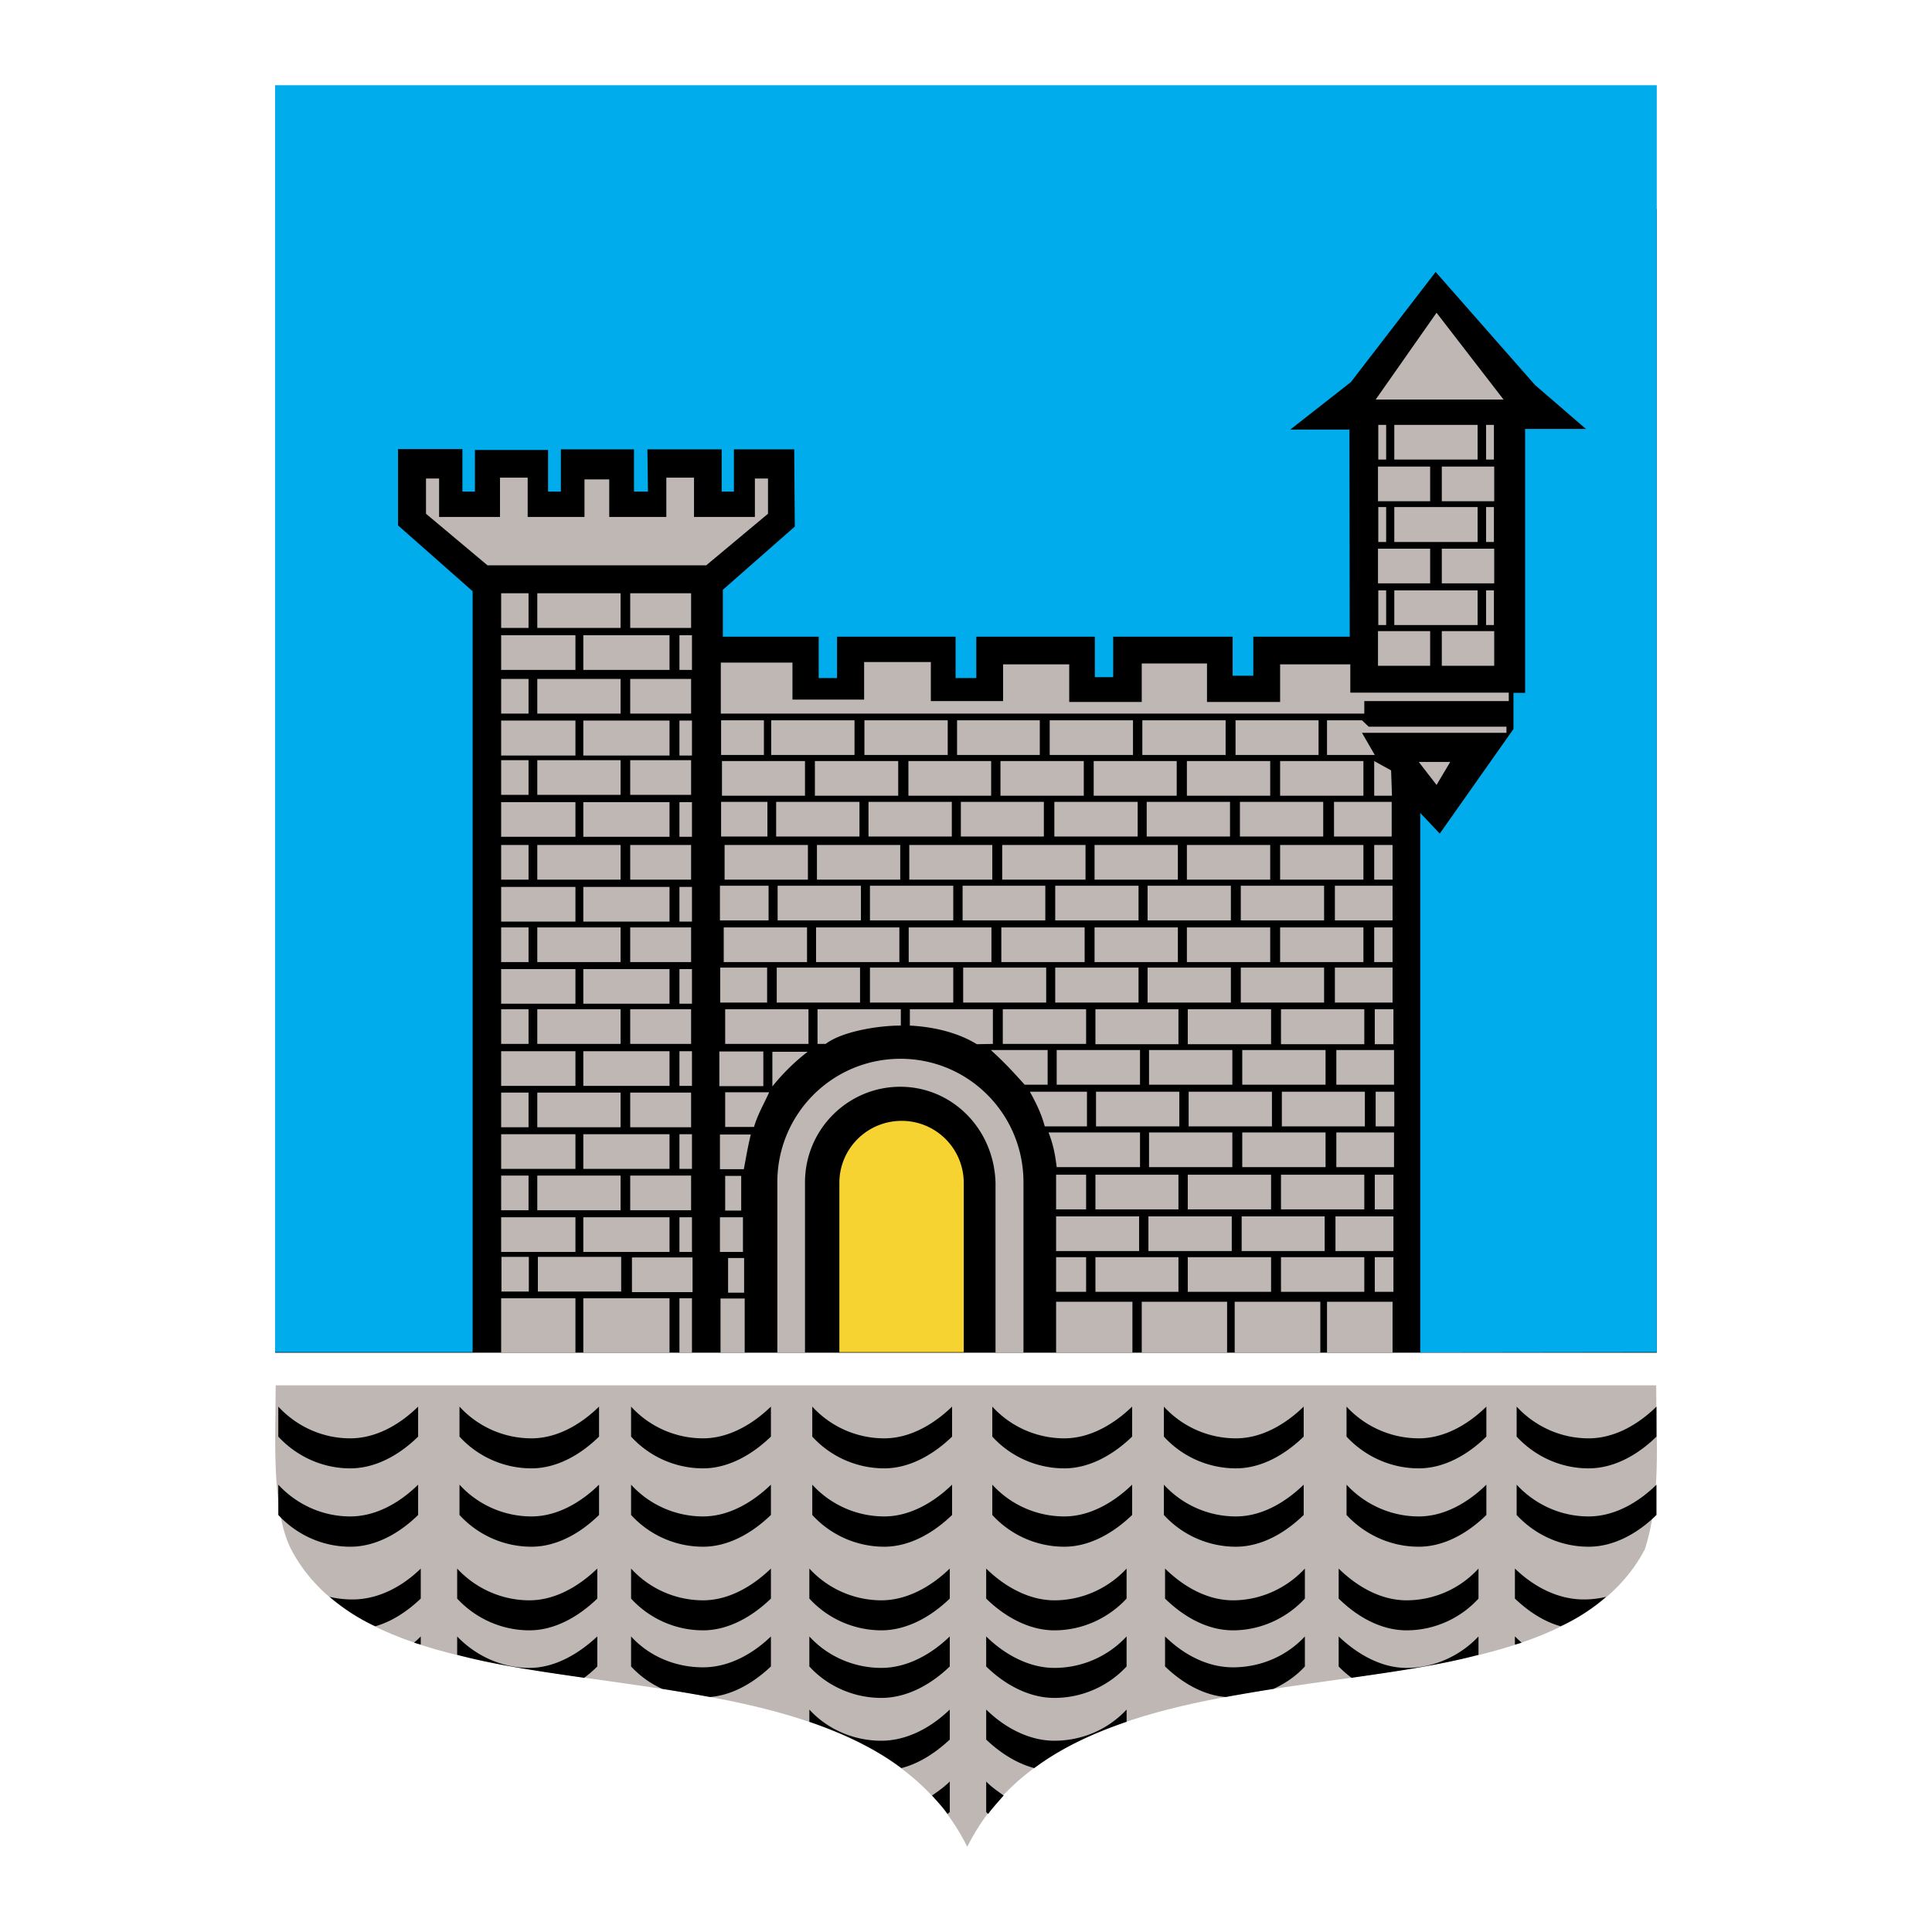 <svg xmlns="http://www.w3.org/2000/svg" width="2500" height="2500" viewBox="0 0 192.756 192.756"><g fill-rule="evenodd" clip-rule="evenodd"><path fill="#fff" d="M0 0h192.756v192.756H0V0z"/><path d="M27.505 138.215c0 4.941-.465 12.439 1.541 16.363 10.346 19.705 55.715 6.045 67.456 29.674 11.859-23.629 57.226-9.969 67.603-29.674 1.627-5.057 1.133-10.637 1.133-16.363H27.505z" fill="#beb7b4"/><path d="M45.612 159.49v-2.994c1.773 1.918 4.36 3.168 7.208 3.168 2.616 0 4.999-1.453 6.772-3.168v2.994c-1.773 1.715-4.156 3.168-6.772 3.168-2.848 0-5.435-1.25-7.208-3.168zM62.963 159.49v-2.994a9.734 9.734 0 0 0 7.179 3.168c2.616 0 4.999-1.453 6.772-3.168v2.994c-1.773 1.715-4.156 3.168-6.772 3.168a9.734 9.734 0 0 1-7.179-3.168zM80.75 166.262v-2.994c1.743 1.92 4.359 3.139 7.178 3.139 2.645 0 5.057-1.424 6.83-3.139v2.994c-1.773 1.715-4.185 3.139-6.83 3.139-2.818-.001-5.434-1.221-7.178-3.139zM80.75 159.49v-2.994a9.78 9.78 0 0 0 7.178 3.168c2.645 0 5.057-1.453 6.83-3.168v2.994c-1.773 1.715-4.185 3.168-6.83 3.168a9.784 9.784 0 0 1-7.178-3.168zM32.882 159.316a9.765 9.765 0 0 0 2.296.262c2.645 0 5.057-1.367 6.801-3.082v2.994c-1.249 1.191-2.79 2.268-4.534 2.762-1.715-.785-3.226-1.803-4.563-2.936zM41.311 163.879c.261-.203.465-.408.668-.611v.814c-.203-.059-.436-.117-.668-.203zM45.612 165.1v-1.832c1.773 1.861 4.36 3.139 7.208 3.139 2.616 0 4.999-1.482 6.772-3.139v2.994c-.436.436-.843.785-1.308 1.133-4.418-.639-8.748-1.249-12.672-2.295zM70.839 169.312a183.814 183.814 0 0 0-4.766-.812 9.572 9.572 0 0 1-3.11-2.238v-2.994c1.744 1.92 4.33 3.082 7.179 3.082 2.616 0 4.999-1.367 6.772-3.082v2.994c-1.599 1.511-3.691 2.847-6.075 3.05zM89.934 176.404c-2.673-2.004-5.812-3.459-9.184-4.621v-1.221c1.743 1.918 4.359 3.111 7.178 3.111 2.645 0 5.057-1.396 6.83-3.111v2.994c-1.307 1.221-2.935 2.354-4.824 2.848zM92.986 179.137c.64-.436 1.25-.871 1.773-1.395v3.051c-.087.059-.146.146-.232.176-.437-.641-.988-1.221-1.541-1.832zM147.51 159.49v-2.994a9.735 9.735 0 0 1-7.18 3.168c-2.645 0-5.027-1.453-6.771-3.168v2.994c1.744 1.715 4.127 3.168 6.771 3.168 2.85 0 5.436-1.25 7.18-3.168zM130.188 159.49v-2.994c-1.773 1.918-4.359 3.168-7.18 3.168-2.645 0-5.027-1.453-6.771-3.168v2.994c1.744 1.715 4.127 3.168 6.771 3.168 2.82 0 5.406-1.25 7.18-3.168zM112.4 166.262v-2.994a9.814 9.814 0 0 1-7.207 3.139c-2.617 0-5.059-1.424-6.801-3.139v2.994c1.742 1.715 4.184 3.139 6.801 3.139a9.826 9.826 0 0 0 7.207-3.139zM112.4 159.49v-2.994c-1.773 1.918-4.359 3.168-7.207 3.168-2.617 0-5.059-1.453-6.801-3.168v2.994c1.742 1.715 4.184 3.168 6.801 3.168 2.848 0 5.434-1.25 7.207-3.168zM160.24 159.316a9.464 9.464 0 0 1-2.238.262c-2.674 0-5.086-1.367-6.859-3.082v2.994c1.25 1.191 2.789 2.268 4.562 2.762a19.04 19.04 0 0 0 4.535-2.936zM151.811 163.879c-.262-.203-.436-.408-.668-.611v.814c.232-.059.464-.117.668-.203zM147.51 165.1v-1.832c-1.744 1.861-4.33 3.139-7.18 3.139-2.645 0-5.027-1.482-6.771-3.139v2.994c.406.436.844.785 1.279 1.133 4.447-.639 8.748-1.249 12.672-2.295zM122.281 169.312c1.6-.289 3.141-.551 4.768-.812 1.162-.523 2.297-1.309 3.139-2.238v-2.994c-1.773 1.92-4.359 3.082-7.18 3.082-2.645 0-5.027-1.367-6.771-3.082v2.994c1.57 1.511 3.661 2.847 6.044 3.05zM103.188 176.404c2.674-2.004 5.812-3.459 9.213-4.621v-1.221c-1.773 1.918-4.359 3.111-7.207 3.111-2.617 0-5.059-1.396-6.801-3.111v2.994c1.277 1.221 2.935 2.354 4.795 2.848zM100.135 179.137c-.609-.436-1.248-.871-1.742-1.395v3.051c.086.059.115.146.203.176.465-.641 1.017-1.221 1.539-1.832zM62.963 151.148v-3.021a9.734 9.734 0 0 0 7.179 3.168c2.616 0 4.999-1.455 6.772-3.168v3.021c-1.773 1.715-4.156 3.168-6.772 3.168a9.734 9.734 0 0 1-7.179-3.168zM62.963 143.33v-2.992a9.732 9.732 0 0 0 7.179 3.166c2.616 0 4.999-1.453 6.772-3.166v2.992c-1.773 1.715-4.156 3.168-6.772 3.168a9.734 9.734 0 0 1-7.179-3.168zM81.041 151.148v-3.021a9.736 9.736 0 0 0 7.179 3.168c2.616 0 4.999-1.455 6.771-3.168v3.021c-1.773 1.715-4.156 3.168-6.771 3.168a9.736 9.736 0 0 1-7.179-3.168zM81.041 143.33v-2.992a9.734 9.734 0 0 0 7.179 3.166c2.616 0 4.999-1.453 6.771-3.166v2.992c-1.773 1.715-4.156 3.168-6.771 3.168a9.736 9.736 0 0 1-7.179-3.168zM99.002 143.33v-2.992a9.733 9.733 0 0 0 7.18 3.166c2.615 0 4.998-1.453 6.771-3.166v2.992c-1.773 1.715-4.156 3.168-6.771 3.168a9.735 9.735 0 0 1-7.18-3.168zM99.002 151.148v-3.021a9.735 9.735 0 0 0 7.18 3.168c2.615 0 4.998-1.455 6.771-3.168v3.021c-1.773 1.715-4.156 3.168-6.771 3.168a9.735 9.735 0 0 1-7.18-3.168zM116.121 151.148v-3.021a9.734 9.734 0 0 0 7.178 3.168c2.645 0 5-1.455 6.771-3.168v3.021c-1.771 1.715-4.127 3.168-6.771 3.168a9.734 9.734 0 0 1-7.178-3.168zM116.121 143.33v-2.992a9.732 9.732 0 0 0 7.178 3.166c2.645 0 5-1.453 6.771-3.166v2.992c-1.771 1.715-4.127 3.168-6.771 3.168a9.734 9.734 0 0 1-7.178-3.168zM134.344 143.33v-2.992a9.845 9.845 0 0 0 7.207 3.166c2.617 0 5-1.453 6.744-3.166v2.992c-1.744 1.715-4.127 3.168-6.744 3.168-2.848 0-5.434-1.25-7.207-3.168zM134.344 151.148v-3.021c1.773 1.918 4.359 3.168 7.207 3.168 2.617 0 5-1.455 6.744-3.168v3.021c-1.744 1.715-4.127 3.168-6.744 3.168-2.848 0-5.434-1.25-7.207-3.168zM151.316 151.148v-3.021c1.773 1.918 4.33 3.168 7.18 3.168 2.645 0 5.027-1.455 6.771-3.168v3.021c-1.744 1.715-4.127 3.168-6.771 3.168-2.85 0-5.406-1.25-7.18-3.168zM151.316 143.33v-2.992c1.773 1.918 4.33 3.166 7.18 3.166 2.645 0 5.027-1.453 6.771-3.166v2.992c-1.744 1.715-4.127 3.168-6.771 3.168-2.85 0-5.406-1.25-7.18-3.168zM27.767 143.33v-2.992c1.773 1.918 4.331 3.166 7.179 3.166 2.645 0 5.028-1.453 6.771-3.166v2.992c-1.743 1.715-4.127 3.168-6.771 3.168-2.848 0-5.406-1.25-7.179-3.168zM27.767 151.148v-3.021c1.773 1.918 4.331 3.168 7.179 3.168 2.645 0 5.028-1.455 6.771-3.168v3.021c-1.743 1.715-4.127 3.168-6.771 3.168-2.848 0-5.406-1.25-7.179-3.168zM45.845 151.148v-3.021a9.736 9.736 0 0 0 7.179 3.168c2.616 0 4.999-1.455 6.743-3.168v3.021c-1.744 1.715-4.127 3.168-6.743 3.168a9.732 9.732 0 0 1-7.179-3.168zM45.845 143.33v-2.992a9.734 9.734 0 0 0 7.179 3.166c2.616 0 4.999-1.453 6.743-3.166v2.992c-1.744 1.715-4.127 3.168-6.743 3.168a9.732 9.732 0 0 1-7.179-3.168zM27.447 134.959V20.856h137.85v114.103H27.447z"/><path fill="#00acec" d="M27.447 134.902V8.504h137.85v126.398l-23.6.03V81.105l1.948 2.063 7.353-10.433v-3.604h1.162V42.799h6.074l-5.086-4.388-9.912-11.277-8.457 10.986-6.045 4.737h5.901l.029 20.665h-9.621v3.895h-2.063v-3.895h-11.916v4.04h-1.832v-4.04H97.404v4.127H95.34v-4.127H83.511v4.127H81.68v-4.127h-9.562v-4.68l7.179-6.306-.058-7.703h-6.016v4.215h-1.221v-4.215h-7.411l.058 4.215h-1.395v-4.215h-7.295v4.215H54.68v-4.156h-7.295v4.156h-1.25v-4.243h-6.423v7.614l7.441 6.569v75.914H27.447z"/><path d="M96.154 118.016v16.887h-12.41v-16.887c0-3.43 2.79-6.189 6.22-6.189a6.193 6.193 0 0 1 6.19 6.189z" fill="#f6d330"/><path fill="#beb7b4" d="M132.396 134.959v-5.084h6.54v5.084h-6.54zM123.184 134.959v-5.084h8.545v5.084h-8.545zM113.912 134.959v-5.084h8.516v5.084h-8.516zM105.367 134.959v-5.084h7.615v5.084h-7.615zM118.504 128.887v-3.459h8.312v3.459h-8.312zM109.291 128.887v-3.459h8.283v3.459h-8.283zM127.805 128.887v-3.459h8.312v3.459h-8.312zM137.162 128.887v-3.459h1.861v3.459h-1.861zM105.367 128.887v-3.459h2.994v3.459h-2.994zM114.639 116.447v-3.459h8.312v3.459h-8.312zM105.426 116.447c-.146-1.221-.35-2.297-.814-3.459h9.127v3.459h-8.313zM123.939 116.447v-3.459h8.313v3.459h-8.313zM133.326 116.447v-3.459h5.756v3.459h-5.756zM118.504 120.66v-3.457h8.312v3.457h-8.312zM109.291 120.66v-3.457h8.283v3.457h-8.283zM127.805 120.66v-3.457h8.312v3.457h-8.312zM137.162 120.66v-3.457h1.861v3.457h-1.861zM105.367 120.66v-3.457h2.994v3.457h-2.994zM118.592 112.377v-3.457h8.31v3.457h-8.31zM109.35 112.377v-3.457h8.312v3.457h-8.312zM127.891 112.377v-3.457h8.283v3.457h-8.283zM137.25 112.377v-3.457h1.859v3.457h-1.859zM104.234 112.377c-.32-1.221-.844-2.295-1.482-3.457h5.695v3.457h-4.213zM114.58 124.816v-3.457h8.313v3.457h-8.313zM105.367 124.816v-3.457h8.283v3.457h-8.283zM123.881 124.816v-3.457h8.283v3.457h-8.283zM133.24 124.816v-3.457h5.783v3.457h-5.783zM114.639 108.221v-3.457h8.312v3.457h-8.312zM105.426 108.221v-3.457h8.312v3.457h-8.312zM123.939 108.221v-3.457h8.313v3.457h-8.313zM133.326 108.221v-3.457h5.756v3.457h-5.756zM118.504 104.182v-3.489h8.312v3.489h-8.312zM109.291 104.182v-3.489h8.283v3.489h-8.283zM127.805 104.182v-3.489h8.312v3.489h-8.312zM137.162 104.182v-3.489h1.861v3.489h-1.861zM114.494 100.025v-3.487h8.311v3.487h-8.311zM105.279 100.025v-3.487h8.313v3.487h-8.313zM123.793 100.025v-3.487h8.312v3.487h-8.312zM133.182 100.025v-3.487h5.754v3.487h-5.754zM118.416 95.986v-3.459h8.313v3.459h-8.313zM109.203 95.986v-3.459h8.313v3.459h-8.313zM127.717 95.986v-3.459h8.312v3.459h-8.312zM137.105 95.986v-3.459h1.831v3.459h-1.831zM114.494 91.83v-3.459h8.311v3.459h-8.311zM105.279 91.83v-3.459h8.313v3.459h-8.313zM123.793 91.83v-3.459h8.312v3.459h-8.312zM133.182 91.83v-3.459h5.754v3.459h-5.754zM118.416 87.761v-3.459h8.313v3.459h-8.313zM109.203 87.761v-3.459h8.313v3.459h-8.313zM127.717 87.761v-3.459h8.312v3.459h-8.312zM137.105 87.761v-3.459h1.831v3.459h-1.831zM114.406 83.459V80h8.313v3.459h-8.313zM105.193 83.459V80h8.313v3.459h-8.313zM123.707 83.459V80h8.311v3.459h-8.311zM133.094 83.459V80h5.754v3.459h-5.754zM98.857 104.764h5.666v3.457h-2.295c-1.22-1.366-2.093-2.295-3.371-3.457zM90.777 102.322v-1.629h8.283v3.459l-1.6.029c-1.596-.988-3.893-1.714-6.683-1.859zM100.049 104.152v-3.459h8.312v3.459h-8.312zM81.564 104.152v-3.459h8.312v1.629c-2.354 0-5.9.609-7.499 1.83h-.813zM72.351 104.152v-3.459h8.312v3.459h-8.312zM104.379 100.025v-3.487h-8.283v3.487h8.283zM95.108 100.025v-3.487h-8.313v3.487h8.313zM85.807 100.025v-3.487h-8.312v3.487h8.312zM77.059 108.396v-3.459h3.517a20.94 20.94 0 0 0-3.517 3.459zM72.351 112.436v-3.459h4.389c-.523 1.164-1.134 2.18-1.512 3.459h-2.877zM90.661 95.986v-3.459h8.255v3.459h-8.255zM81.418 95.986v-3.459h8.313v3.459h-8.313zM99.902 95.986v-3.459h8.313v3.459h-8.313zM96.038 91.83v-3.459h8.253v3.459h-8.253zM86.795 91.83v-3.459h8.313v3.459h-8.313zM90.719 87.761v-3.459h8.283v3.459h-8.283zM81.506 87.761v-3.459h8.312v3.459h-8.312zM99.99 87.761v-3.459h8.313v3.459H99.99zM95.864 83.459V80h8.282v3.459h-8.282zM72.206 95.986v-3.459h8.312v3.459h-8.312zM77.583 91.83v-3.459h8.312v3.459h-8.312zM71.828 91.83v-3.459h4.853v3.459h-4.853zM72.293 87.761v-3.459h8.312v3.459h-8.312zM86.65 83.459V80h8.312v3.459H86.65zM77.437 83.459V80h8.313v3.459h-8.313zM118.416 79.39v-3.458h8.313v3.458h-8.313zM127.717 79.39v-3.458h8.312v3.458h-8.312zM137.105 79.39v-3.458l1.686.93.086 2.528h-1.772zM141.551 76.019h3.138l-1.365 2.296-1.773-2.296zM132.396 75.322h4.766l-1.277-2.209h14.414v-.611h-13.746l-.668-.639h-3.489v3.459zM136.117 71.195v-1.25h14.414v-.843h-15.81v-2.819h-7.004v3.749h-7.295v-3.837h-6.51v3.837h-7.236v-3.749h-6.598v3.662H92.87V66.05h-6.656v3.749h-7.15v-3.691h-7.149v5.087h64.202zM113.971 75.322v-3.459h8.31v3.459h-8.31zM123.27 75.322v-3.459h8.283v3.459h-8.283zM95.486 75.322v-3.459h8.254v3.459h-8.254zM86.243 75.322v-3.459h8.312v3.459h-8.312zM104.729 75.322v-3.459h8.31v3.459h-8.31zM76.943 75.322v-3.459h8.312v3.459h-8.312zM99.816 79.39v-3.458h8.313v3.458h-8.313zM90.632 79.39v-3.458h8.255v3.458h-8.255zM109.117 79.39v-3.458h8.283v3.458h-8.283zM81.302 79.39v-3.458h8.313v3.458h-8.313zM72.031 79.39v-3.458h8.283v3.458h-8.283zM137.482 50.007v-3.459h5.204v3.459h-5.204zM143.848 50.007v-3.459h5.23v3.459h-5.23zM137.482 58.203v-3.458h5.204v3.458h-5.204zM143.848 58.203v-3.458h5.23v3.458h-5.23zM137.482 66.428v-3.459h5.204v3.459h-5.204zM143.848 66.428v-3.459h5.23v3.459h-5.23zM139.109 45.851v-3.459h8.313v3.459h-8.313zM137.512 45.851v-3.459h.785v3.459h-.785zM148.266 45.851v-3.459h.783v3.459h-.783zM139.109 54.076v-3.488h8.313v3.488h-8.313zM137.512 54.076v-3.488h.785v3.488h-.785zM148.266 54.076v-3.488h.783v3.488h-.783zM139.109 62.359V58.9h8.313v3.459h-8.313zM137.512 62.359V58.9h.785v3.459h-.785zM148.266 62.359V58.9h.783v3.459h-.783zM137.25 39.864h12.76l-6.686-8.661-6.074 8.661zM70.461 56.401l6.163-5.144V47.74h-1.309v3.837h-6.074v-3.924H66.48v3.924h-5.696v-3.75h-2.471v3.75h-5.667v-3.924h-2.761v3.924H43.81V47.74h-1.308v3.517l6.133 5.144h21.826zM76.536 100.025v-3.487h-4.679v3.487h4.679zM71.77 108.367v-3.459h4.388v3.459H71.77zM71.828 116.65v-3.459h3.081c-.291 1.162-.465 2.238-.698 3.459h-2.383zM72.351 120.777v-3.459h1.599v3.459h-1.599zM71.828 124.904v-3.459h2.296v3.459h-2.296zM72.642 128.973v-3.459h1.598v3.459h-1.598zM71.886 134.959v-5.404h2.412v5.404h-2.412zM71.944 83.459V80h4.621v3.459h-4.621zM71.944 75.322v-3.459h4.272v3.459h-4.272zM53.605 62.65v-3.459h8.312v3.459h-8.312zM62.876 62.65v-3.459h6.075v3.459h-6.075zM50 62.65v-3.459h2.733v3.459H50zM50 66.835v-3.459h7.412v3.459H50zM58.197 66.835v-3.459h8.602v3.459h-8.602zM67.788 66.835v-3.459h1.25v3.459h-1.25zM53.605 71.195v-3.459h8.312v3.459h-8.312zM62.876 71.195v-3.459h6.075v3.459h-6.075zM50 71.195v-3.459h2.733v3.459H50zM50 75.379v-3.487h7.412v3.487H50zM58.197 75.379v-3.487h8.602v3.487h-8.602zM67.788 75.379v-3.487h1.25v3.487h-1.25zM53.605 79.303v-3.458h8.312v3.458h-8.312zM62.876 79.303v-3.458h6.075v3.458h-6.075zM50 79.303v-3.458h2.733v3.458H50zM50 83.488V80.03h7.412v3.458H50zM58.197 83.488V80.03h8.602v3.458h-8.602zM67.788 83.488V80.03h1.25v3.458h-1.25zM53.605 87.761v-3.459h8.312v3.459h-8.312zM62.876 87.761v-3.459h6.075v3.459h-6.075zM50 87.761v-3.459h2.733v3.459H50zM50 91.946v-3.459h7.412v3.459H50zM58.197 91.946v-3.459h8.602v3.459h-8.602zM67.788 91.946v-3.459h1.25v3.459h-1.25zM53.605 95.986v-3.459h8.312v3.459h-8.312zM62.876 95.986v-3.459h6.075v3.459h-6.075zM50 95.986v-3.459h2.733v3.459H50zM50 100.143v-3.459h7.412v3.459H50zM58.197 100.143v-3.459h8.602v3.459h-8.602zM67.788 100.143v-3.459h1.25v3.459h-1.25zM53.605 104.152v-3.459h8.312v3.459h-8.312zM62.876 104.152v-3.459h6.075v3.459h-6.075zM50 104.152v-3.459h2.733v3.459H50zM50 108.338v-3.459h7.412v3.459H50zM58.197 108.338v-3.459h8.602v3.459h-8.602zM67.788 108.338v-3.459h1.25v3.459h-1.25zM53.605 112.465v-3.459h8.312v3.459h-8.312zM62.876 112.465v-3.459h6.075v3.459h-6.075zM50 112.465v-3.459h2.733v3.459H50zM50 116.621v-3.459h7.412v3.459H50zM58.197 116.621v-3.459h8.602v3.459h-8.602zM67.788 116.621v-3.459h1.25v3.459h-1.25zM53.605 120.748v-3.459h8.312v3.459h-8.312zM62.876 120.748v-3.459h6.075v3.459h-6.075zM50 120.748v-3.459h2.733v3.459H50zM50 124.904v-3.459h7.412v3.459H50zM58.197 124.904v-3.459h8.602v3.459h-8.602zM67.788 124.904v-3.459h1.25v3.459h-1.25zM53.663 128.857v-3.459h8.312v3.459h-8.312zM63.05 128.916v-3.459h6.046v3.459H63.05zM50.03 128.857v-3.459h2.732v3.459H50.03zM50 134.959v-5.434h7.412v5.434H50zM58.197 134.959v-5.434h8.602v5.434h-8.602zM67.788 134.959v-5.434h1.25v5.434h-1.25zM99.322 117.959c-.174-5.379-4.36-9.533-9.504-9.533-5.231 0-9.503 4.271-9.503 9.533v17h-2.761v-17c0-6.832 5.493-12.324 12.294-12.324 6.771 0 12.264 5.492 12.264 12.324v17h-2.789v-17h-.001z"/></g></svg>